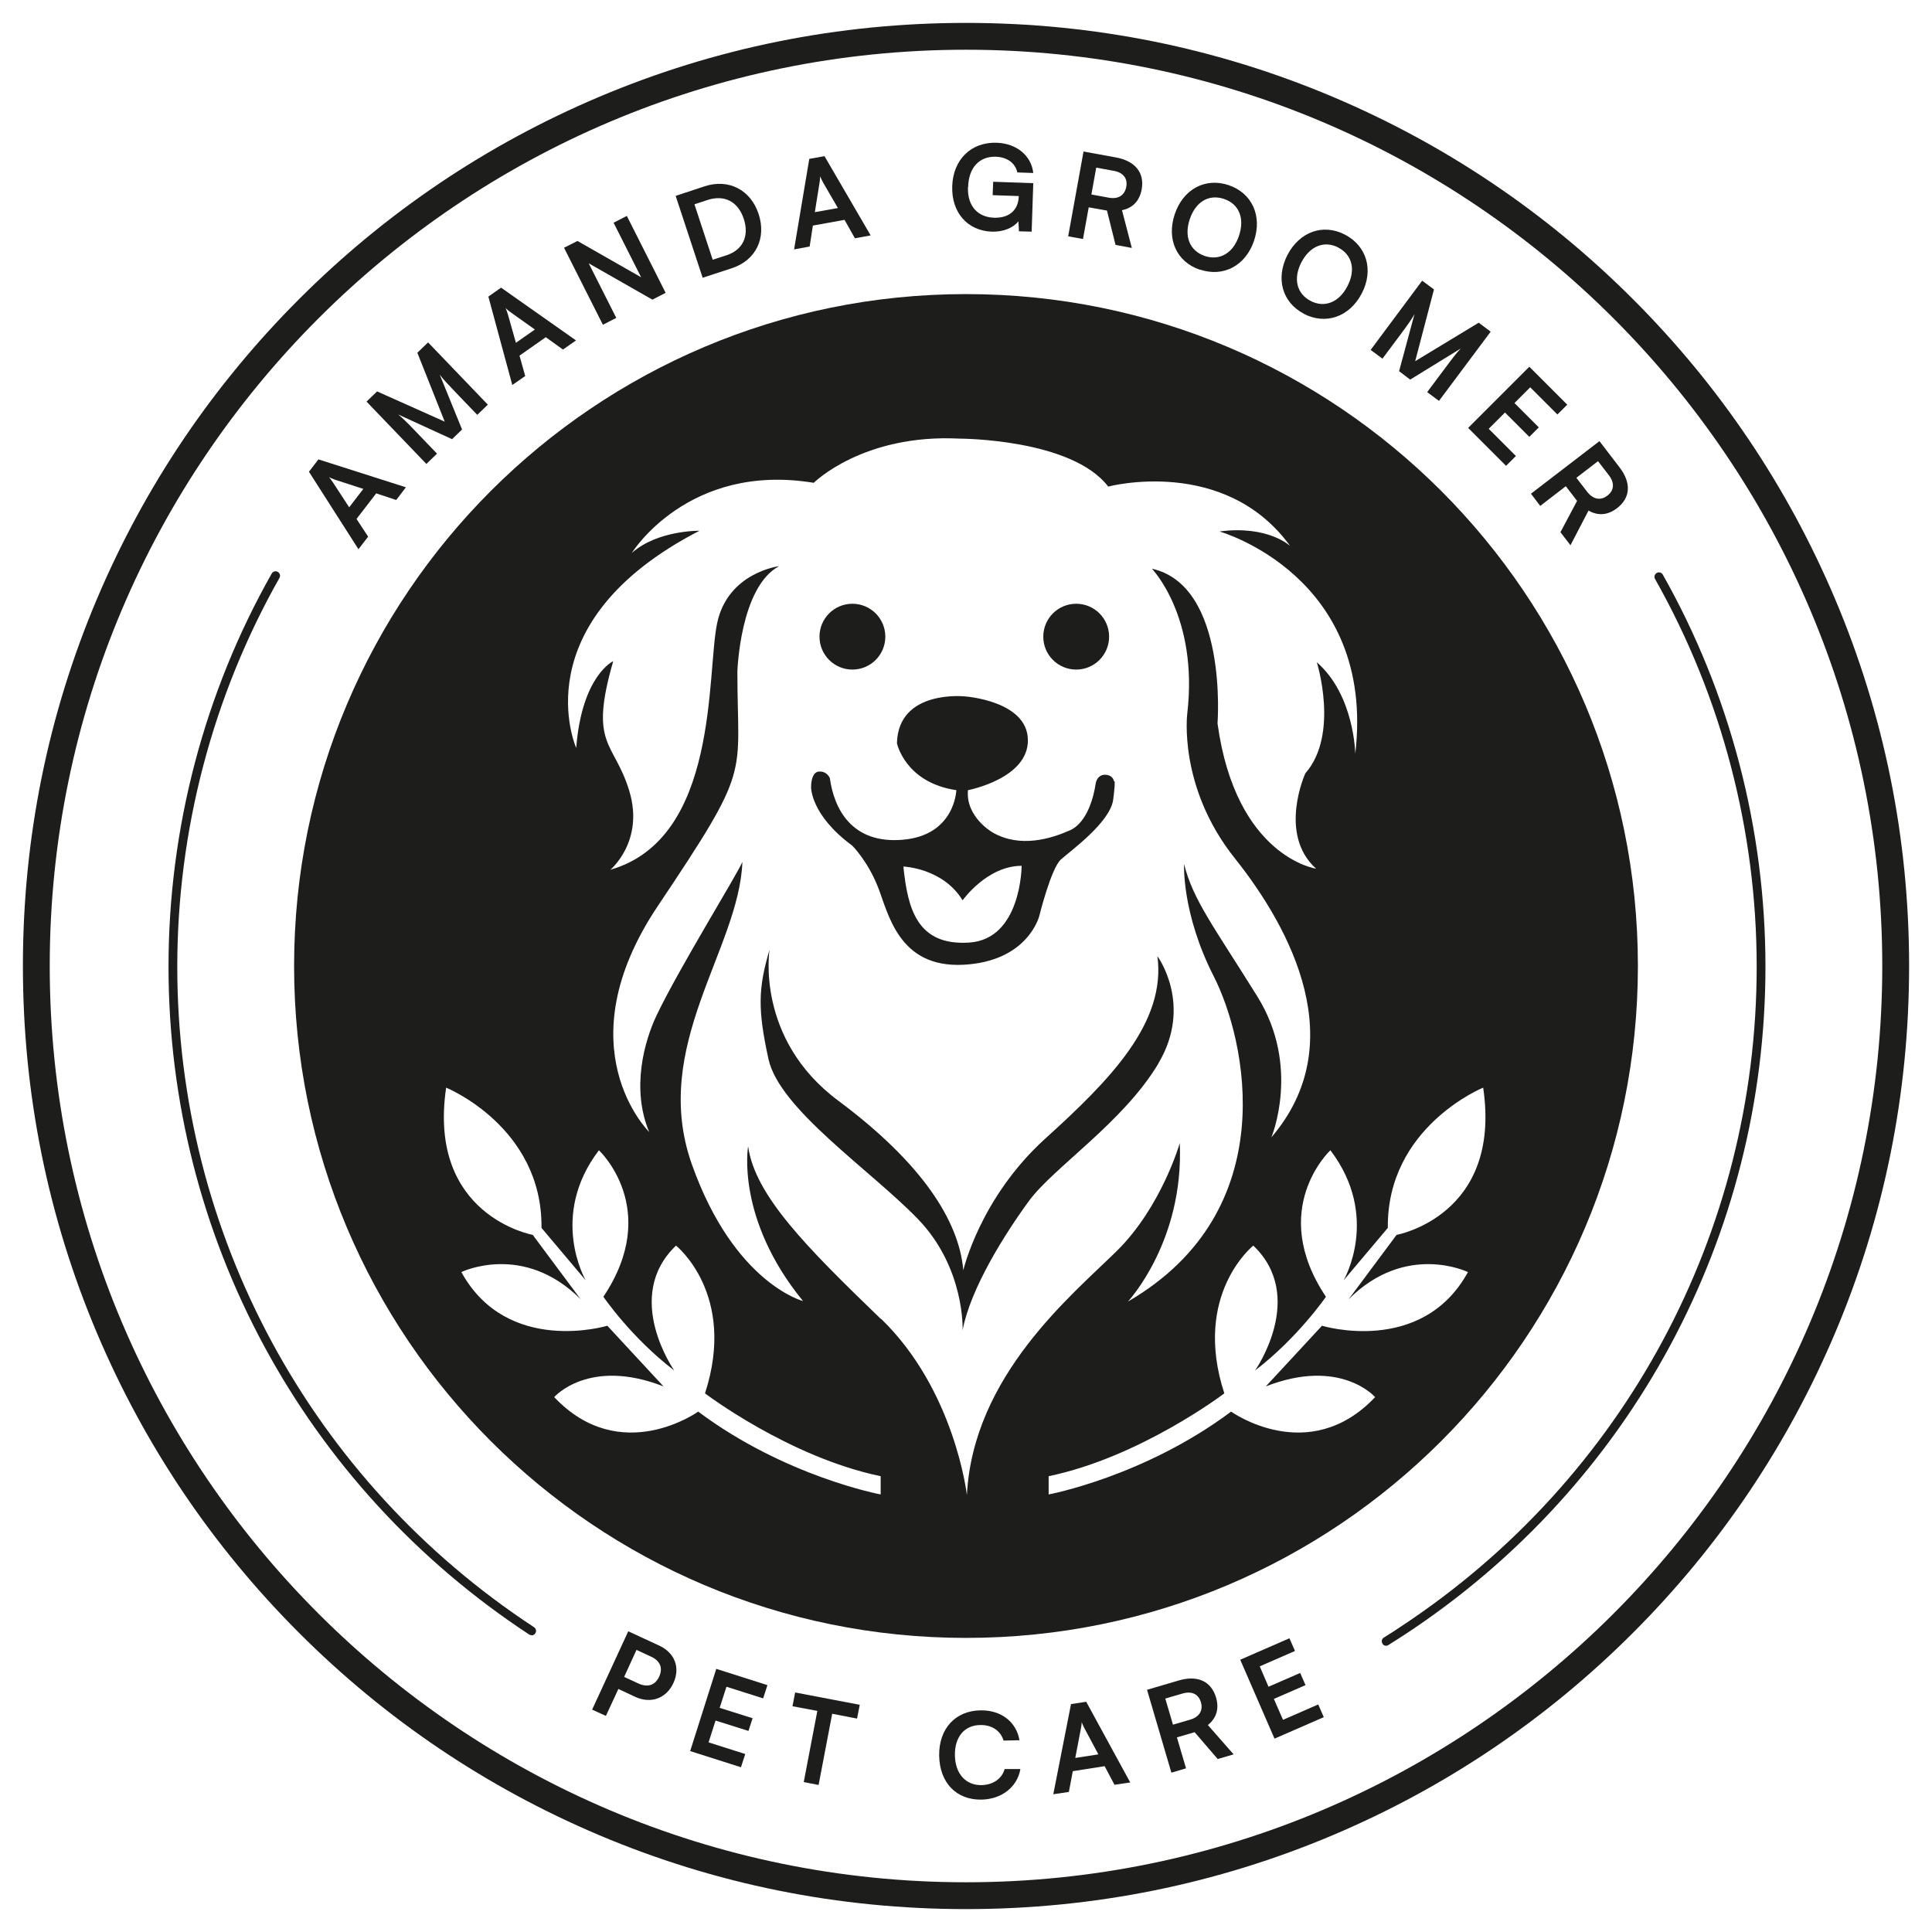 <svg xmlns="http://www.w3.org/2000/svg" id="Camada_1" viewBox="0 0 108 108"><defs><style>      .cls-1 {        fill: #1d1d1b;      }    </style></defs><path class="cls-1" d="M54,106.72c-7.12,0-14.02-1.39-20.52-4.14-6.28-2.66-11.92-6.46-16.76-11.3-4.84-4.84-8.64-10.48-11.3-16.76-2.75-6.5-4.14-13.4-4.14-20.52s1.39-14.02,4.14-20.52c2.66-6.28,6.46-11.92,11.3-16.76,4.84-4.84,10.48-8.64,16.76-11.3,6.5-2.75,13.4-4.14,20.52-4.14s14.02,1.39,20.52,4.14c6.28,2.66,11.92,6.46,16.76,11.3,4.84,4.84,8.64,10.48,11.3,16.76,2.75,6.5,4.14,13.4,4.14,20.52s-1.39,14.02-4.14,20.52c-2.66,6.28-6.46,11.92-11.3,16.76-4.84,4.84-10.48,8.64-16.76,11.3-6.5,2.75-13.4,4.14-20.52,4.14ZM54,2.78C25.76,2.78,2.78,25.76,2.78,54s22.98,51.22,51.22,51.22,51.22-22.98,51.22-51.22S82.24,2.78,54,2.78Z"></path><path class="cls-1" d="M29.72,91.41s-.09-.01-.14-.04c-12.62-8.29-20.16-22.25-20.16-37.34,0-7.71,2-15.31,5.77-21.97.07-.12.22-.16.34-.09.12.07.16.22.09.34-3.73,6.59-5.71,14.11-5.71,21.73,0,14.92,7.45,28.72,19.94,36.92.12.08.15.23.07.35-.05.07-.13.11-.21.11Z"></path><path class="cls-1" d="M77.49,92c-.08,0-.17-.04-.21-.12-.07-.12-.04-.27.08-.34.34-.21.68-.43,1.02-.66,12.41-8.21,19.82-21.98,19.82-36.84,0-7.6-1.96-15.09-5.68-21.67-.07-.12-.03-.27.09-.34.12-.07.27-.03.34.09,3.76,6.65,5.74,14.23,5.74,21.92,0,15.03-7.49,28.96-20.05,37.26-.34.22-.69.45-1.03.66-.04.03-.09.04-.13.04Z"></path><g><path class="cls-1" d="M64.75,59.45c1.96-3.28-.05-6-.05-6,.49,3.71-2.61,6.89-6.27,10.2-3.65,3.31-4.58,7.36-4.58,7.36-.24-2.78-2.33-6.01-6.99-9.48-4.66-3.47-3.84-8.45-3.84-8.45-.64,2.17-.67,3.34-.06,6.13.62,2.79,5.63,6.14,8.32,8.9,2.68,2.75,2.53,6.25,2.53,6.25.44-2.33,2.35-5.37,3.72-7.24,1.38-1.87,5.26-4.38,7.22-7.66Z"></path><path class="cls-1" d="M47.64,47.27s.86.85,1.44,2.32c.58,1.47,1.15,4.53,4.78,4.34,3.63-.19,4.24-2.74,4.24-2.74,0,0,.65-2.63,1.2-3.14.56-.5,2.77-2.09,2.93-3.36s.04-1.01.04-1.01c0,0-.03-.38-.54-.37,0,0-.41-.01-.49.54-.08.56-.42,2.12-1.44,2.57-1.02.45-2.77,1.01-4.32.11,0,0-1.51-.86-1.37-2.36,0,0,3.39-.64,3.35-2.82s-3.51-2.42-3.51-2.42c0,0-3.74-.41-3.81,2.62,0,0,.46,2.2,3.32,2.62,0,0-.07,2.51-2.97,2.77-2.9.26-3.87-1.76-4.1-3.44,0,0-.15-.4-.61-.37s-.44.87-.44.87c0,0-.04,1.55,2.3,3.27ZM53.81,50.33s1.36-1.93,3.3-1.93c0,0-.01,4.1-2.93,4.29-2.91.19-3.44-1.89-3.68-4.25,0,0,2.21.08,3.31,1.89Z"></path><circle class="cls-1" cx="60.16" cy="35.59" r="1.84"></circle><circle class="cls-1" cx="47.65" cy="35.59" r="1.84"></circle><path class="cls-1" d="M54,16.44c-20.74,0-37.56,16.81-37.56,37.56s16.81,37.56,37.56,37.56,37.56-16.81,37.56-37.56-16.81-37.56-37.56-37.56ZM49.23,83.54s-5.33-.99-10.2-4.63c0,0-4.34,3.11-8.05-.81,0,0,1.93-2.23,6.11-.6l-3.14-3.39s-5.58,1.69-8.16-3c0,0,3.46-1.69,6.67,1.52l-2.68-3.6s-5.9-1.06-4.84-8.23c0,0,5.39,2.19,5.33,7.84l2.47,2.93s-2.08-3.57.74-7.27c0,0,3.53,3.28.25,8.19,0,0,1.56,2.29,3.96,4.12,0,0-2.9-4.12.1-6.98,0,0,3.42,2.72,1.62,8.26,0,0,4.7,3.57,9.82,4.63v1.02ZM49.23,73.72c-4.13-3.99-7.03-6.89-7.41-9.64,0,0-.71,4.03,3.07,8.65,0,0-3.85-.99-6.21-7.63-2.35-6.61,2.64-12.03,2.82-16.92-.27.67-3.58,6.01-4.81,8.61-.66,1.4-1.42,4.05-.4,6.49,0,0-4.82-4.72.48-12.63,5.3-7.91,4.45-7.1,4.45-13.1,0,0,.14-4.73,2.33-5.9,0,0-2.86.35-3.46,3.18-.6,2.82.12,12.04-5.97,13.79,0,0,1.91-1.59,1.06-4.4-.85-2.81-2.28-2.49-.9-7.26,0,0-1.75.79-2.07,4.85,0,0-3.11-6.98,6.89-12.14,0,0-2.33-.04-3.78,1.24,0,0,3.14-5.08,10.17-3.92,0,0,2.75-2.75,8.16-2.47,0,0,6.25,0,8.3,2.68,0,0,6.5-1.73,10.17,3.32,0,0-1.24-1.17-3.95-.81,0,0,8.76,2.47,7.59,12.43,0,0-.04-3.28-2.15-5.12,0,0,1.27,4.03-.64,6.21,0,0-1.55,3.39.6,5.33,0,0-4.48-.64-5.51-8.12,0,0,.6-7.7-3.67-8.65,0,0,2.61,2.68,1.98,8.09,0,0-.53,4.1,2.65,8.09,3.18,3.99,6.53,10.38,2.05,15.61,0,0,1.66-3.95-.78-7.87-2.44-3.92-3.6-5.4-4.1-7.41,0,0-.14,2.75,1.66,6.28,1.8,3.53,3.95,13.1-4.8,18.18,0,0,3.14-3.35,2.9-8.86,0,0-1.02,3.57-3.53,6.04-2.51,2.47-8.02,6.96-8.37,13.63,0,0-.67-5.86-4.8-9.85ZM73.9,74.11l-3.14,3.39c4.18-1.63,6.11.6,6.11.6-3.71,3.92-8.05.81-8.05.81-4.87,3.64-10.2,4.63-10.2,4.63v-1.02c5.12-1.06,9.82-4.63,9.82-4.63-1.8-5.54,1.62-8.26,1.62-8.26,3,2.86.1,6.98.1,6.98,2.4-1.84,3.96-4.12,3.96-4.12-3.28-4.91.25-8.19.25-8.19,2.82,3.71.74,7.27.74,7.27l2.47-2.93c-.06-5.65,5.33-7.84,5.33-7.84,1.06,7.17-4.84,8.23-4.84,8.23l-2.68,3.6c3.21-3.21,6.67-1.52,6.67-1.52-2.58,4.7-8.16,3-8.16,3Z"></path></g><g><path class="cls-1" d="M20.03,30.69l-2.76-4.32.53-.69,4.89,1.56-.54.71-1.12-.37-1.1,1.43.65.99-.54.7ZM19.51,28.37l.8-1.04-1.57-.51c-.12-.05-.27-.1-.35-.15.06.07.15.19.23.31l.9,1.38Z"></path><path class="cls-1" d="M23.83,25.93l-3.34-3.48.59-.57,3.78,1.69-1.53-3.85.6-.58,3.34,3.48-.59.57-1.03-1.07c-.67-.7-.87-.91-1.07-1.18l1.25,3.07-.56.54-3.01-1.38c.23.18.55.5.97.94l1.2,1.25-.59.57Z"></path><path class="cls-1" d="M28.64,21.53l-1.34-4.95.71-.5,4.19,2.95-.73.51-.96-.69-1.47,1.03.32,1.14-.72.5ZM28.83,19.17l1.07-.75-1.35-.96c-.1-.08-.23-.17-.29-.25.04.09.09.23.13.36l.45,1.59Z"></path><path class="cls-1" d="M33.7,18.15l-2.17-4.3.75-.38,3.56,2.03-1.54-3.05.74-.38,2.17,4.3-.74.38-3.56-2.03,1.54,3.05-.74.38Z"></path><path class="cls-1" d="M39.28,15.53l-1.51-4.58,1.6-.53c1.35-.45,2.59.18,3.04,1.55.44,1.35-.16,2.58-1.49,3.02l-1.65.54ZM38.82,11.42l1.02,3.1.77-.25c.92-.3,1.28-1.07.97-2.03-.32-.97-1.08-1.37-2.03-1.06l-.73.24Z"></path><path class="cls-1" d="M44.39,13.94l.85-5.06.85-.15,2.58,4.43-.88.16-.58-1.03-1.77.32-.18,1.17-.86.16ZM45.55,11.86l1.29-.23-.83-1.43c-.06-.12-.13-.25-.16-.35,0,.1-.02.25-.04.38l-.26,1.63Z"></path><path class="cls-1" d="M54.11,10.46c-.04,1.07.56,1.68,1.45,1.71.84.03,1.36-.41,1.39-1.19v-.02s-1.46-.05-1.46-.05l.03-.75,2.24.08-.09,2.71-.71-.02-.03-.56c-.28.36-.83.6-1.49.58-1.35-.05-2.26-1.06-2.21-2.55.05-1.46,1.04-2.47,2.49-2.42,1.1.04,1.93.71,2.04,1.69l-.89-.03c-.13-.57-.61-.85-1.19-.88-.96-.03-1.53.64-1.56,1.68Z"></path><path class="cls-1" d="M59.71,13.22l.86-4.75,1.81.33c1.08.2,1.61.86,1.44,1.79-.12.64-.5,1.04-1.1,1.16l.55,2.11-.91-.17-.48-1.92-1.02-.18-.32,1.77-.83-.15ZM61,10.87l.98.18c.53.1.89-.13.98-.61.09-.47-.18-.8-.7-.89l-.98-.18-.27,1.5Z"></path><path class="cls-1" d="M67.08,15.08c-1.31-.44-1.88-1.71-1.41-3.11.47-1.39,1.7-2.06,3.01-1.62,1.31.44,1.89,1.72,1.42,3.11-.47,1.39-1.71,2.05-3.02,1.61ZM68.42,11.12c-.84-.28-1.58.15-1.91,1.13s0,1.77.84,2.06c.84.28,1.59-.17,1.91-1.13.33-.98,0-1.78-.84-2.06Z"></path><path class="cls-1" d="M72.89,17.54c-1.22-.64-1.59-1.98-.92-3.29.68-1.3,2-1.77,3.22-1.13,1.22.64,1.61,1.99.93,3.29-.68,1.3-2.01,1.77-3.24,1.13ZM74.82,13.84c-.79-.41-1.59-.09-2.07.82-.47.91-.27,1.75.51,2.16.78.41,1.6.08,2.06-.82.48-.91.27-1.76-.51-2.16Z"></path><path class="cls-1" d="M76.62,19.56l2.88-3.87.66.49-1.05,4.01,3.55-2.15.67.5-2.89,3.87-.66-.49.89-1.19c.58-.78.75-1,.99-1.25l-2.83,1.74-.62-.47.86-3.19c-.14.26-.4.63-.76,1.11l-1.03,1.38-.66-.49Z"></path><path class="cls-1" d="M82.08,23.91l3.41-3.41,2.12,2.12-.55.55-1.52-1.52-.88.88,1.36,1.36-.53.53-1.36-1.36-.91.91,1.52,1.52-.55.55-2.12-2.12Z"></path><path class="cls-1" d="M85.58,27.6l3.83-2.94,1.12,1.46c.67.87.62,1.71-.14,2.29-.51.39-1.06.44-1.59.13l-1.01,1.94-.56-.73.93-1.75-.63-.82-1.43,1.1-.51-.67ZM88.12,26.71l.61.79c.33.42.75.5,1.13.2.38-.29.4-.71.08-1.13l-.61-.79-1.21.93Z"></path></g><g><path class="cls-1" d="M34.57,94.41l-.7,1.51-.77-.35,2.02-4.38,1.73.8c.88.41,1.19,1.24.79,2.1-.39.84-1.24,1.17-2.12.77l-.96-.45ZM35.58,92.23l-.69,1.51.8.37c.53.24.94.09,1.16-.39.22-.48.05-.88-.45-1.11l-.82-.38Z"></path><path class="cls-1" d="M38.58,97.89l1.46-4.6,2.86.91-.24.74-2.05-.65-.38,1.18,1.84.58-.23.71-1.84-.58-.39,1.22,2.05.65-.24.74-2.86-.91Z"></path><path class="cls-1" d="M44.45,94.61l3.61.69-.15.77-1.39-.27-.76,3.98-.83-.16.76-3.98-1.39-.26.15-.77Z"></path><path class="cls-1" d="M52.5,98.14c-.02-1.5.9-2.51,2.31-2.53,1.14-.02,2,.63,2.18,1.67l-.89.02c-.17-.56-.66-.88-1.3-.87-.89.01-1.44.67-1.42,1.7.02,1.02.6,1.67,1.48,1.66.65-.01,1.15-.36,1.3-.9h.88c-.17,1-1.04,1.69-2.18,1.71-1.4.02-2.33-.94-2.36-2.45Z"></path><path class="cls-1" d="M58.88,100.3l.99-5.04.85-.13,2.46,4.51-.88.13-.55-1.04-1.78.28-.22,1.16-.87.13ZM60.11,98.27l1.29-.2-.78-1.46c-.06-.12-.13-.26-.15-.35,0,.09-.02.24-.05.38l-.31,1.62Z"></path><path class="cls-1" d="M65.48,99.09l-1.36-4.63,1.77-.52c1.05-.31,1.82.04,2.09.96.18.62.02,1.15-.46,1.53l1.44,1.64-.89.26-1.29-1.5-.99.29.51,1.73-.81.24ZM65.57,96.41l.96-.28c.51-.15.74-.51.6-.98-.14-.46-.52-.63-1.03-.48l-.96.28.43,1.46Z"></path><path class="cls-1" d="M71.25,97.2l-1.92-4.42,2.75-1.2.31.71-1.97.86.49,1.14,1.77-.77.3.68-1.77.77.51,1.17,1.97-.86.31.71-2.75,1.2Z"></path></g></svg>